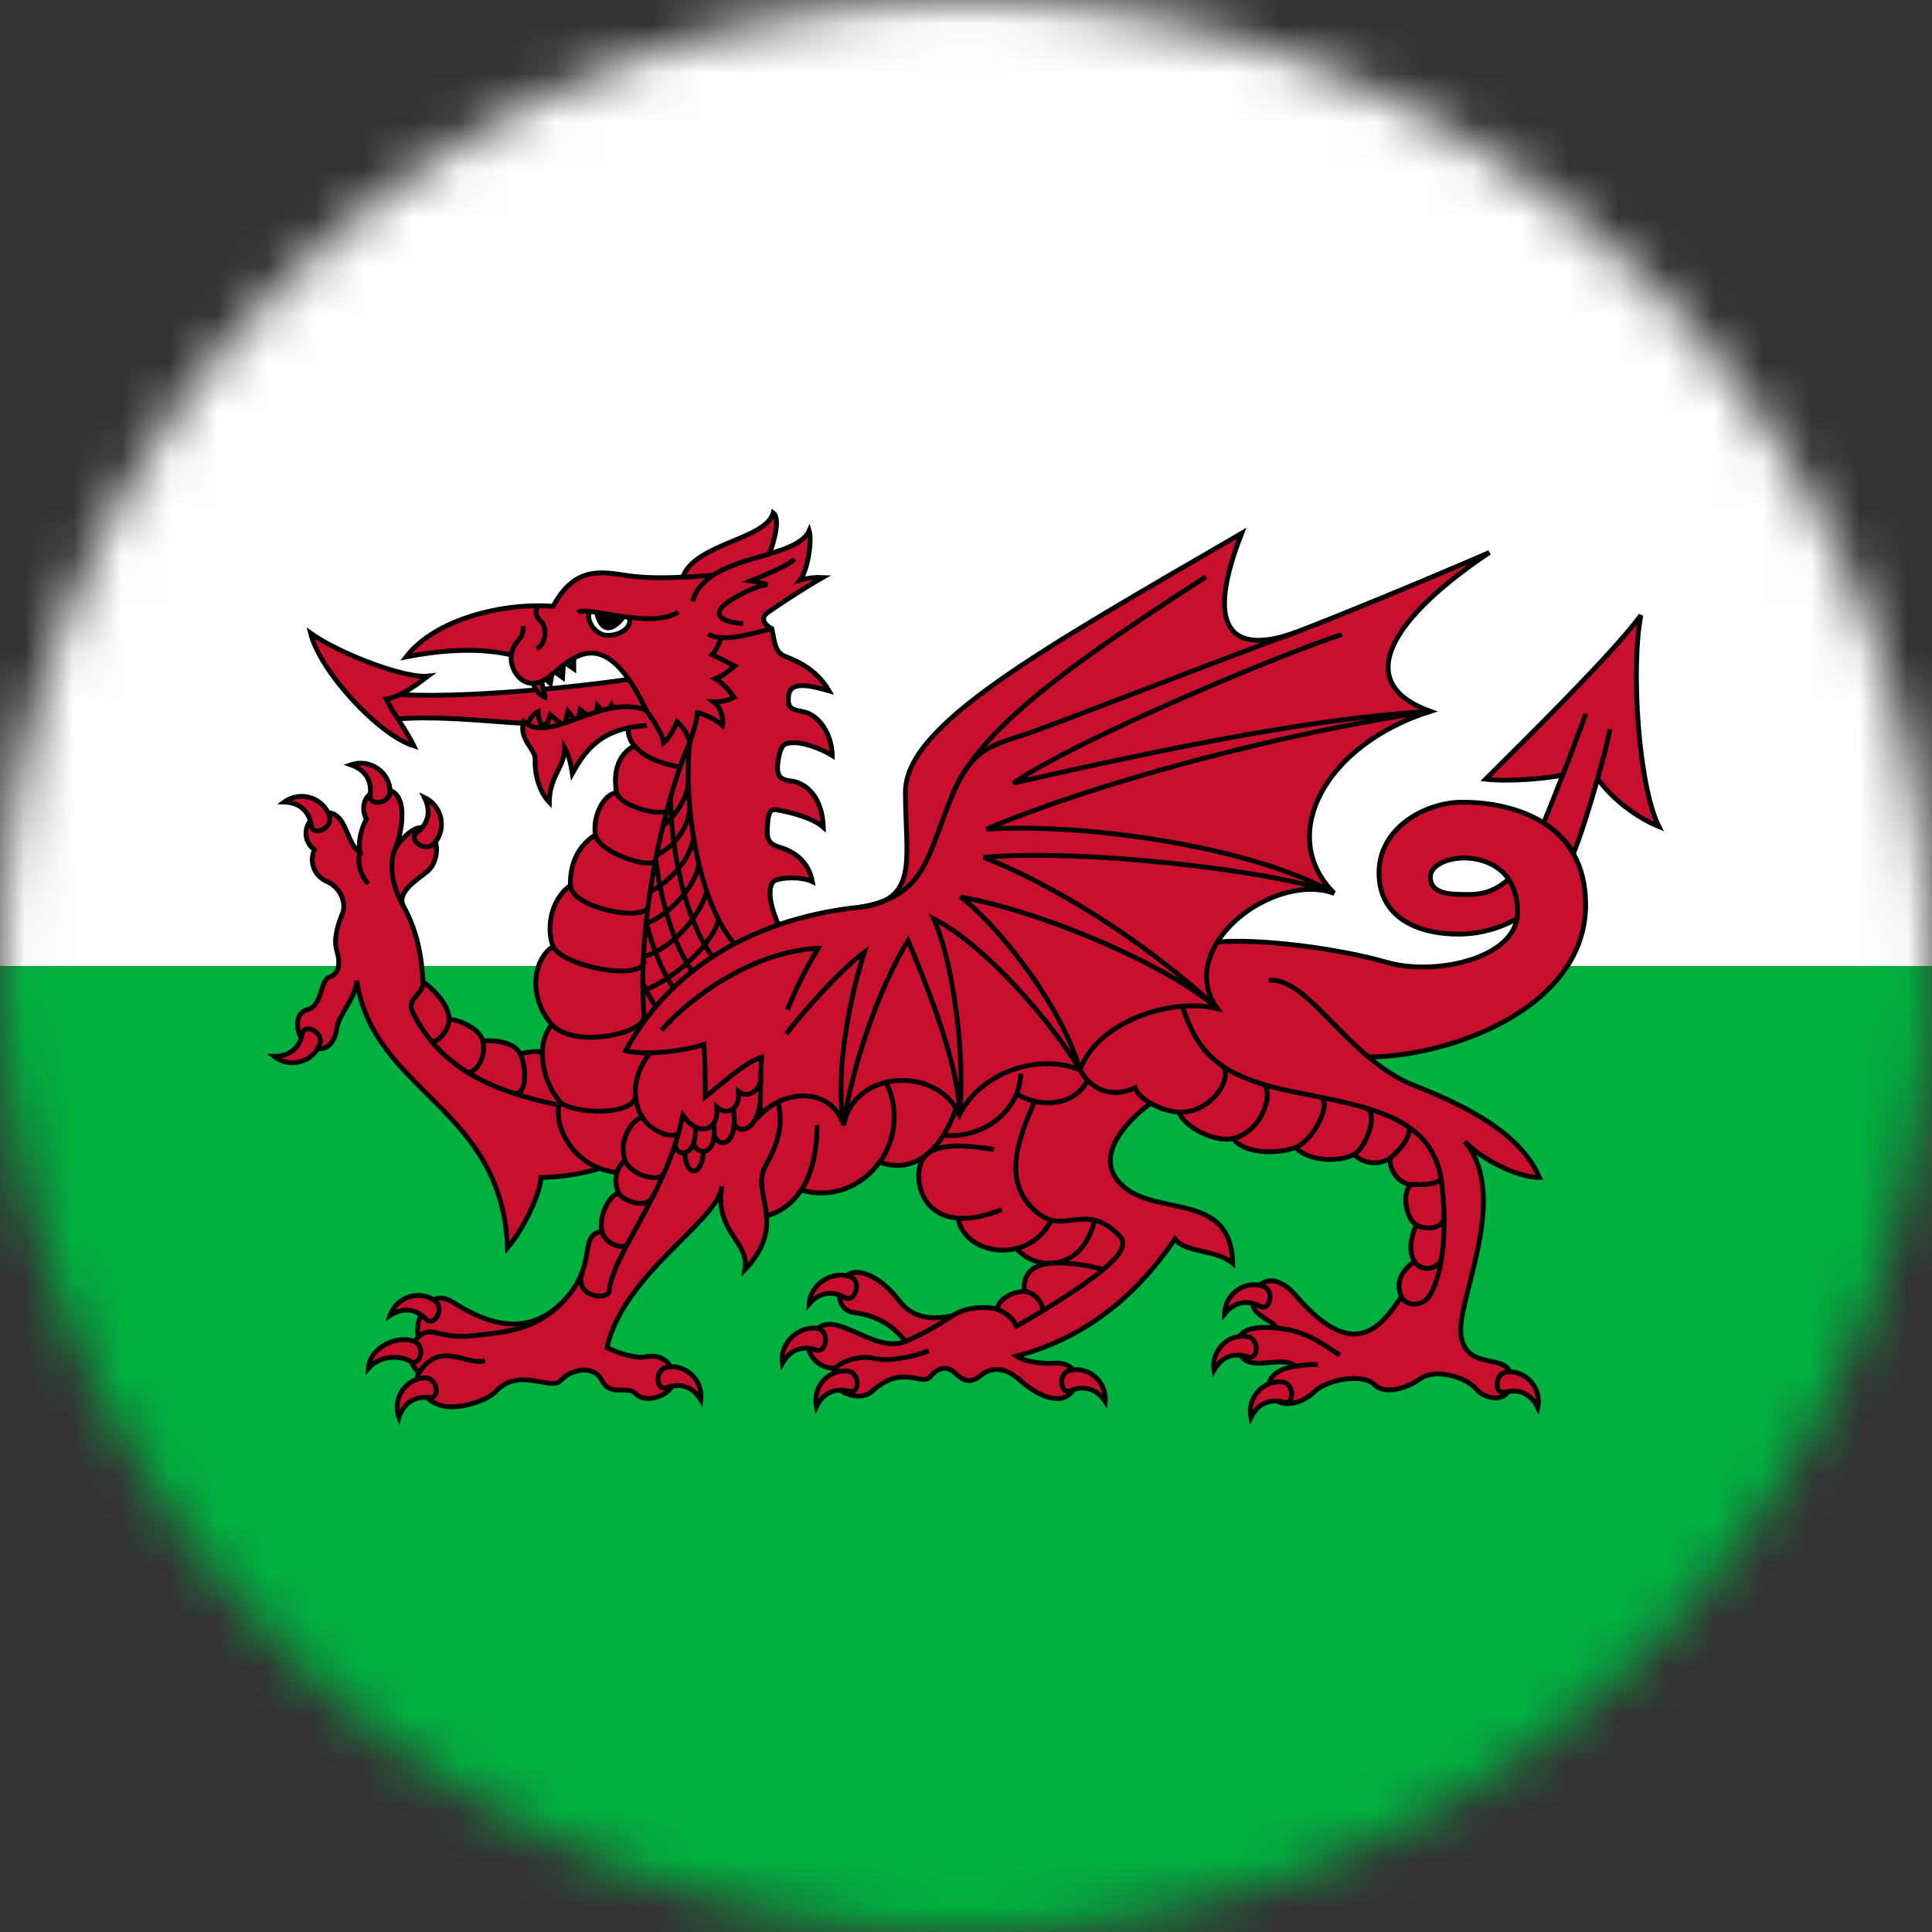 <svg width="40" height="40" viewBox="0 0 40 40" fill="none" xmlns="http://www.w3.org/2000/svg">
<rect x="0" y="0" width="40" height="40" fill="#333333" stroke="none"/>
<g clip-path="url(#clip0_9192_87322)">
<mask id="mask0_9192_87322" style="mask-type:alpha" maskUnits="userSpaceOnUse" x="0" y="0" width="40" height="40">
<circle cx="20" cy="20" r="20" fill="#D9D9D9"/>
</mask>
<g mask="url(#mask0_9192_87322)">
<path d="M45 9H-5V40H45V9Z" fill="#00B140"/>
<path d="M52 0H-12V20H52V0Z" fill="white"/>
<path d="M13.1 14.051C11.931 14.236 8.968 14.528 7.812 14.329L8.038 14.899C9.952 14.714 11.785 15.363 13.486 14.687L13.1 14.051Z" fill="#C8102E" stroke="black" stroke-width="0.1"/>
<path d="M8.569 15.443C7.838 15.217 6.629 13.905 6.43 13.109C7.001 13.52 8.369 14.051 8.861 13.998C8.702 14.117 8.303 14.435 7.997 14.475C8.144 14.767 8.423 15.138 8.569 15.443Z" fill="#C8102E" stroke="black" stroke-width="0.1"/>
<path d="M10.922 15.044C11.134 15.349 12.251 15.223 12.815 14.852L12.662 14.594L12.549 14.813L12.37 14.607L12.324 14.932L12.011 14.693L11.958 14.978L11.759 14.726L11.686 15.038L11.394 14.799L11.281 15.124C11.193 15.014 11.143 14.876 11.141 14.733C11.028 14.779 10.935 14.932 10.922 15.044Z" fill="#C8102E" stroke="black" stroke-width="0.1"/>
<path d="M11.016 14.058C11.016 14.138 11.109 14.37 11.281 14.436C11.288 14.337 11.168 14.105 11.242 14.005L11.394 14.151L11.441 13.873L11.647 14.025L11.667 13.7L11.879 13.846V13.488C11.534 13.521 11.109 13.939 11.016 14.058Z" fill="#C8102E" stroke="black" stroke-width="0.1"/>
<path d="M32.575 17.67C32.485 17.458 32.206 17.199 31.96 17.04C32.056 16.805 32.206 16.432 32.355 16.047C31.983 16.126 31.21 16.185 30.758 16.132C31.608 15.284 33.389 13.534 33.973 12.738C33.761 13.825 33.92 16.265 34.345 17.113C33.893 16.927 33.371 16.543 33.079 16.119C32.907 16.728 32.695 17.392 32.578 17.663" fill="#C8102E"/>
<path d="M32.575 17.67C32.485 17.458 32.206 17.199 31.96 17.04C32.056 16.805 32.206 16.432 32.355 16.047C31.983 16.126 31.21 16.185 30.758 16.132C31.608 15.284 33.389 13.534 33.973 12.738C33.761 13.825 33.92 16.265 34.345 17.113C33.893 16.927 33.371 16.543 33.079 16.119C32.907 16.728 32.695 17.392 32.578 17.663" stroke="black" stroke-width="0.1"/>
<path d="M15.982 13.017C16.035 13.295 16.049 13.507 16.248 13.587C16.447 13.666 16.886 13.825 17.165 14.303C16.833 14.21 16.367 14.077 16.328 14.396C16.29 14.698 16.423 14.689 16.647 14.74C16.939 14.806 17.218 15.164 17.231 15.642C16.992 15.496 16.66 15.377 16.447 15.377C16.235 15.377 16.175 15.416 16.122 15.681C16.034 16.119 16.195 16.145 16.394 16.172C16.593 16.198 17.019 16.397 17.045 17.126C16.819 16.927 16.366 16.817 16.088 16.768C15.936 16.742 15.909 16.822 15.889 17.1C15.869 17.378 15.902 17.471 16.168 17.551C16.434 17.63 16.74 17.829 16.819 18.253C16.567 18.134 16.168 18.174 16.049 18.227C15.929 18.28 15.864 18.576 16.117 19.146C16.66 18.962 17.221 18.841 17.789 18.784C19.045 18.652 18.746 17.776 18.746 16.397C18.746 15.018 21.509 13.481 25.708 11.041C24.698 13.613 26.08 13.375 26.85 13.083C27.621 12.791 29.428 12.049 30.836 11.439C28.896 12.738 27.913 14.117 29.614 14.727C27.435 15.416 26.425 17.299 27.621 18.492C26.805 18.204 25.675 18.747 25.202 19.505C26.052 19.425 27.701 19.632 28.71 19.924C29.672 20.201 31.259 19.876 31.409 19.02C31.417 18.977 31.421 18.933 31.421 18.89C31.421 18.591 31.347 18.366 31.235 18.202C30.988 17.841 30.555 17.763 30.318 17.763C29.973 17.763 29.614 17.909 29.614 18.16C29.614 18.412 29.826 18.518 30.252 18.518C30.484 18.518 30.842 18.559 31.235 18.202C31.347 18.366 31.421 18.591 31.421 18.89C31.42 18.933 31.416 18.976 31.408 19.019C31.036 19.229 30.621 19.339 30.198 19.34C29.348 19.34 28.551 18.996 28.551 18.068C28.551 17.14 29.508 16.609 30.278 16.609C31.341 16.609 32.829 17.034 32.829 18.73C32.829 20.878 30.007 21.883 28.333 21.883C28.613 22.118 28.93 22.337 29.268 22.469C30.454 22.933 31.5 23.503 31.872 24.378C31.421 24.378 30.677 24.007 30.331 23.636C31.288 24.802 30.128 26.948 30.252 27.666C30.384 28.435 31.288 27.957 31.288 28.554C31.288 29.084 30.756 28.991 30.557 28.753C30.358 28.514 29.719 28.314 29.388 28.554C29.096 28.766 28.644 28.872 28.445 28.66C28.245 28.448 27.515 28.527 27.209 28.819C26.904 29.111 26.477 29.134 26.345 28.912C26.205 28.675 26.241 28.386 26.809 28.286C26.557 28.021 25.787 28.474 25.655 27.971C25.559 27.609 25.761 27.44 26.425 27.493C26.359 27.321 25.867 27.242 25.933 26.884C26 26.526 26.384 26.304 26.837 26.831C28.046 28.236 28.604 27.454 29.016 26.844C28.883 26.526 29.029 26.314 29.282 26.115C29.149 25.889 29.228 25.571 29.321 25.359C29.122 25.24 29.003 24.709 29.215 24.524C29.042 24.524 28.777 24.325 28.777 23.98C28.54 24.131 28.236 24.099 28.033 23.901C27.78 24.047 27.116 24.073 26.824 23.755C26.425 23.914 25.721 23.874 25.535 23.569C25.184 23.662 24.538 23.357 24.406 23.026C24.201 23.01 24.002 22.947 23.823 22.84C23.292 23.238 22.572 24.007 23.29 24.59C24.007 25.174 25.495 24.696 25.522 26.154C25.176 25.863 24.538 25.942 24.326 25.651C23.608 26.711 22.572 27.679 21.044 28.077C21.27 28.223 21.682 28.236 21.841 28.223C22.173 28.195 22.453 28.474 22.2 28.806C21.948 29.137 21.43 28.859 21.124 28.581C20.684 28.18 20.393 28.408 20.274 28.501C20.154 28.594 19.995 28.647 19.782 28.435C19.57 28.223 19.37 28.369 19.264 28.501C19.091 28.716 18.693 28.223 18.055 28.806C17.748 29.086 17.019 28.726 17.311 28.315C17.005 28.395 16.465 27.952 16.912 27.52C17.324 27.122 18.108 28.037 18.746 27.772C18.602 27.59 18.304 27.253 17.683 27.175C17.364 27.136 17.308 26.765 17.457 26.499C17.643 26.168 18.214 26.393 18.6 26.91C18.903 27.317 19.304 27.321 19.716 27.242C20.005 27.049 20.453 27.043 20.652 27.109C20.652 26.91 20.965 26.738 21.204 26.738C21.19 26.473 21.27 26.234 21.655 26.168C21.688 26.162 21.721 26.157 21.755 26.154C21.487 26.166 21.226 26.055 21.044 25.848C20.512 25.984 19.922 25.722 19.835 25.221C18.994 25.159 18.91 24.27 19.118 23.98C19.135 23.956 19.154 23.934 19.174 23.914C18.924 24.111 18.604 24.202 18.208 24.059C17.837 24.588 17.189 24.82 16.586 24.638C16.419 24.903 16.164 25.094 15.87 25.174C15.895 25.495 15.829 25.859 15.424 26.287C15.53 25.704 14.787 25.518 14.946 24.564C14.893 25.253 12.887 26.393 12.568 27.904C12.86 28.037 13.179 28.13 13.378 28.09C13.879 27.99 14.043 28.514 13.896 28.726C13.75 28.939 13.338 29.044 13.166 28.859C12.993 28.673 12.634 28.925 12.461 28.581C12.289 28.236 11.81 28.355 11.611 28.581C11.412 28.806 10.748 28.289 10.269 28.806C10.09 28.999 9.485 29.204 9.127 29.098C8.768 28.991 8.555 28.62 8.675 28.422C8.436 28.196 8.432 27.92 8.662 27.679C8.575 27.341 8.857 26.673 9.333 26.937C9.632 27.102 10.691 27.885 11.614 26.99C12.415 26.204 11.949 25.575 12.461 25.492C12.399 25.173 12.594 24.776 12.807 24.696C12.745 24.564 12.734 24.412 12.776 24.271C12.655 24.262 12.536 24.234 12.422 24.19C12.024 24.308 11.613 24.372 11.199 24.378C11.199 24.696 10.827 25.465 10.508 25.836C10.402 22.92 7.745 22.628 7.386 20.308C7.373 20.653 7.014 20.997 6.974 21.289C6.934 21.581 6.762 21.806 6.443 21.674C6.124 21.541 6.044 20.984 6.363 20.905C6.682 20.825 6.622 20.295 6.822 20.229C7.021 20.162 7.054 19.95 6.974 19.685C6.895 19.42 7.014 19.102 7.094 18.903C7.174 18.704 7.054 18.373 6.775 18.253C6.496 18.134 6.403 17.842 6.509 17.59C6.217 17.378 6.3 16.92 6.695 16.835C7.187 16.729 7.174 17.537 7.453 17.63C7.413 17.471 7.466 17.166 7.585 16.967C7.426 16.623 7.625 16.344 7.944 16.344C8.502 16.344 8.316 17.272 8.183 17.564C8.369 17.299 8.662 16.994 8.887 17.206C9.113 17.418 9.077 17.861 8.834 18.054C8.635 18.213 8.223 18.465 8.343 18.744C8.582 19.168 8.728 19.672 8.755 20.321C9.087 20.573 9.299 20.865 9.299 21.104C9.519 21.117 9.938 21.298 9.997 21.554C10.263 21.528 10.659 21.581 10.774 21.826C10.861 21.78 11.091 21.764 11.231 21.777C11.231 21.57 11.3 21.37 11.425 21.21C10.973 20.706 10.987 19.91 11.452 19.592C11.319 19.262 11.372 18.651 11.81 18.333C11.801 18.001 11.89 17.564 12.329 17.285C12.262 16.927 12.488 16.437 12.767 16.411C12.701 16.066 12.751 15.64 13.136 15.441C13.045 15.342 12.998 15.207 13.006 15.069C12.33 15.215 12.066 15.628 11.85 16.013C11.824 15.854 11.784 15.642 11.691 15.482C11.691 15.893 11.385 16.039 11.372 16.609C11.146 16.371 11.066 15.986 11.08 15.721C11.09 15.509 10.734 15.31 10.841 14.939C11.372 15.43 12.448 14.356 13.378 14.7C12.461 12.778 11.797 13.706 11.332 14.037C10.867 14.369 10.535 13.878 10.588 13.56C9.964 13.414 9.22 13.441 8.409 13.6C9.007 12.818 10.415 12.473 11.452 12.553C11.903 11.717 12.448 11.837 12.98 11.916C13.327 11.968 13.733 11.97 14.136 11.949C14.388 11.247 15.863 11.174 16.009 10.617C16.142 10.723 16.061 11.122 15.928 11.467C16.312 11.352 16.642 11.229 16.753 10.988C16.819 11.214 16.713 11.823 16.567 12.009C16.718 11.967 16.875 11.949 17.032 11.956C16.567 12.221 15.982 12.619 15.889 12.685C15.796 12.752 15.743 12.884 15.982 13.017C15.716 13.07 14.973 13.335 14.667 13.123Z" fill="#C8102E"/>
<path d="M15.982 13.017C16.035 13.295 16.049 13.507 16.248 13.587C16.447 13.666 16.886 13.825 17.165 14.303C16.833 14.21 16.367 14.077 16.328 14.396C16.29 14.698 16.423 14.689 16.647 14.74C16.939 14.806 17.218 15.164 17.231 15.642C16.992 15.496 16.66 15.377 16.447 15.377C16.235 15.377 16.175 15.416 16.122 15.681C16.034 16.119 16.195 16.145 16.394 16.172C16.593 16.198 17.019 16.397 17.045 17.126C16.819 16.927 16.366 16.817 16.088 16.768C15.936 16.742 15.909 16.822 15.889 17.1C15.869 17.378 15.902 17.471 16.168 17.551C16.434 17.63 16.74 17.829 16.819 18.253C16.567 18.134 16.168 18.174 16.049 18.227C15.929 18.28 15.864 18.576 16.117 19.146C16.66 18.962 17.221 18.841 17.789 18.784C19.045 18.652 18.746 17.776 18.746 16.397C18.746 15.018 21.509 13.481 25.708 11.041C24.698 13.613 26.08 13.375 26.85 13.083C27.621 12.791 29.428 12.049 30.836 11.439C28.896 12.738 27.913 14.117 29.614 14.727C27.435 15.416 26.425 17.299 27.621 18.492C26.805 18.204 25.675 18.747 25.202 19.505C26.052 19.425 27.701 19.632 28.71 19.924C29.672 20.201 31.259 19.876 31.409 19.02C31.417 18.977 31.421 18.933 31.421 18.89C31.421 18.591 31.347 18.366 31.235 18.202C30.988 17.841 30.555 17.763 30.318 17.763C29.973 17.763 29.614 17.909 29.614 18.16C29.614 18.412 29.826 18.518 30.252 18.518C30.484 18.518 30.842 18.559 31.235 18.202C31.347 18.366 31.421 18.591 31.421 18.89C31.42 18.933 31.416 18.976 31.408 19.019C31.036 19.229 30.621 19.339 30.198 19.34C29.348 19.34 28.551 18.996 28.551 18.068C28.551 17.14 29.508 16.609 30.278 16.609C31.341 16.609 32.829 17.034 32.829 18.73C32.829 20.878 30.007 21.883 28.333 21.883C28.613 22.118 28.93 22.337 29.268 22.469C30.454 22.933 31.5 23.503 31.872 24.378C31.421 24.378 30.677 24.007 30.331 23.636C31.288 24.802 30.128 26.948 30.252 27.666C30.384 28.435 31.288 27.957 31.288 28.554C31.288 29.084 30.756 28.991 30.557 28.753C30.358 28.514 29.719 28.314 29.388 28.554C29.096 28.766 28.644 28.872 28.445 28.66C28.245 28.448 27.515 28.527 27.209 28.819C26.904 29.111 26.477 29.134 26.345 28.912C26.205 28.675 26.241 28.386 26.809 28.286C26.557 28.021 25.787 28.474 25.655 27.971C25.559 27.609 25.761 27.44 26.425 27.493C26.359 27.321 25.867 27.242 25.933 26.884C26 26.526 26.384 26.304 26.837 26.831C28.046 28.236 28.604 27.454 29.016 26.844C28.883 26.526 29.029 26.314 29.282 26.115C29.149 25.889 29.228 25.571 29.321 25.359C29.122 25.24 29.003 24.709 29.215 24.524C29.042 24.524 28.777 24.325 28.777 23.98C28.54 24.131 28.236 24.099 28.033 23.901C27.78 24.047 27.116 24.073 26.824 23.755C26.425 23.914 25.721 23.874 25.535 23.569C25.184 23.662 24.538 23.357 24.406 23.026C24.201 23.01 24.002 22.947 23.823 22.84C23.292 23.238 22.572 24.007 23.29 24.59C24.007 25.174 25.495 24.696 25.522 26.154C25.176 25.863 24.538 25.942 24.326 25.651C23.608 26.711 22.572 27.679 21.044 28.077C21.27 28.223 21.682 28.236 21.841 28.223C22.173 28.195 22.453 28.474 22.2 28.806C21.948 29.137 21.43 28.859 21.124 28.581C20.684 28.18 20.393 28.408 20.274 28.501C20.154 28.594 19.995 28.647 19.782 28.435C19.57 28.223 19.37 28.369 19.264 28.501C19.091 28.716 18.693 28.223 18.055 28.806C17.748 29.086 17.019 28.726 17.311 28.315C17.005 28.395 16.465 27.952 16.912 27.52C17.324 27.122 18.108 28.037 18.746 27.772C18.602 27.59 18.304 27.253 17.683 27.175C17.364 27.136 17.308 26.765 17.457 26.499C17.643 26.168 18.214 26.393 18.6 26.91C18.903 27.317 19.304 27.321 19.716 27.242C20.005 27.049 20.453 27.043 20.652 27.109C20.652 26.91 20.965 26.738 21.204 26.738C21.19 26.473 21.27 26.234 21.655 26.168C21.688 26.162 21.721 26.157 21.755 26.154C21.487 26.166 21.226 26.055 21.044 25.848C20.512 25.984 19.922 25.722 19.835 25.221C18.994 25.159 18.91 24.27 19.118 23.98C19.135 23.956 19.154 23.934 19.174 23.914C18.924 24.111 18.604 24.202 18.208 24.059C17.837 24.588 17.189 24.82 16.586 24.638C16.419 24.903 16.164 25.094 15.87 25.174C15.895 25.495 15.829 25.859 15.424 26.287C15.53 25.704 14.787 25.518 14.946 24.564C14.893 25.253 12.887 26.393 12.568 27.904C12.86 28.037 13.179 28.13 13.378 28.09C13.879 27.99 14.043 28.514 13.896 28.726C13.75 28.939 13.338 29.044 13.166 28.859C12.993 28.673 12.634 28.925 12.461 28.581C12.289 28.236 11.81 28.355 11.611 28.581C11.412 28.806 10.748 28.289 10.269 28.806C10.09 28.999 9.485 29.204 9.127 29.098C8.768 28.991 8.555 28.62 8.675 28.422C8.436 28.196 8.432 27.92 8.662 27.679C8.575 27.341 8.857 26.673 9.333 26.937C9.632 27.102 10.691 27.885 11.614 26.99C12.415 26.204 11.949 25.575 12.461 25.492C12.399 25.173 12.594 24.776 12.807 24.696C12.745 24.564 12.734 24.412 12.776 24.271C12.655 24.262 12.536 24.234 12.422 24.19C12.024 24.308 11.613 24.372 11.199 24.378C11.199 24.696 10.827 25.465 10.508 25.836C10.402 22.92 7.745 22.628 7.386 20.308C7.373 20.653 7.014 20.997 6.974 21.289C6.934 21.581 6.762 21.806 6.443 21.674C6.124 21.541 6.044 20.984 6.363 20.905C6.682 20.825 6.622 20.295 6.822 20.229C7.021 20.162 7.054 19.95 6.974 19.685C6.895 19.42 7.014 19.102 7.094 18.903C7.174 18.704 7.054 18.373 6.775 18.253C6.496 18.134 6.403 17.842 6.509 17.59C6.217 17.378 6.3 16.92 6.695 16.835C7.187 16.729 7.174 17.537 7.453 17.63C7.413 17.471 7.466 17.166 7.585 16.967C7.426 16.623 7.625 16.344 7.944 16.344C8.502 16.344 8.316 17.272 8.183 17.564C8.369 17.299 8.662 16.994 8.887 17.206C9.113 17.418 9.077 17.861 8.834 18.054C8.635 18.213 8.223 18.465 8.343 18.744C8.582 19.168 8.728 19.672 8.755 20.321C9.087 20.573 9.299 20.865 9.299 21.104C9.519 21.117 9.938 21.298 9.997 21.554C10.263 21.528 10.659 21.581 10.774 21.826C10.861 21.78 11.091 21.764 11.231 21.777C11.231 21.57 11.3 21.37 11.425 21.21C10.973 20.706 10.987 19.91 11.452 19.592C11.319 19.262 11.372 18.651 11.81 18.333C11.801 18.001 11.89 17.564 12.329 17.285C12.262 16.927 12.488 16.437 12.767 16.411C12.701 16.066 12.751 15.64 13.136 15.441C13.045 15.342 12.998 15.207 13.006 15.069C12.33 15.215 12.066 15.628 11.85 16.013C11.824 15.854 11.784 15.642 11.691 15.482C11.691 15.893 11.385 16.039 11.372 16.609C11.146 16.371 11.066 15.986 11.08 15.721C11.09 15.509 10.734 15.31 10.841 14.939C11.372 15.43 12.448 14.356 13.378 14.7C12.461 12.778 11.797 13.706 11.332 14.037C10.867 14.369 10.535 13.878 10.588 13.56C9.964 13.414 9.22 13.441 8.409 13.6C9.007 12.818 10.415 12.473 11.452 12.553C11.903 11.717 12.448 11.837 12.98 11.916C13.327 11.968 13.733 11.97 14.136 11.949C14.388 11.247 15.863 11.174 16.009 10.617C16.142 10.723 16.061 11.122 15.928 11.467C16.312 11.352 16.642 11.229 16.753 10.988C16.819 11.214 16.713 11.823 16.567 12.009C16.718 11.967 16.875 11.949 17.032 11.956C16.567 12.221 15.982 12.619 15.889 12.685C15.796 12.752 15.743 12.884 15.982 13.017ZM15.982 13.017C15.716 13.07 14.973 13.335 14.667 13.123" stroke="black" stroke-width="0.1"/>
<path d="M5.887 16.604C6.239 16.352 6.72 16.538 6.823 16.909C6.89 17.147 6.486 17.325 6.451 17.101C6.405 16.803 6.212 16.617 5.887 16.604Z" fill="#C8102E" stroke="black" stroke-width="0.1"/>
<path d="M7.266 15.835C7.675 15.694 8.083 16.01 8.075 16.395C8.07 16.642 7.633 16.697 7.664 16.473C7.705 16.174 7.574 15.941 7.266 15.835Z" fill="#C8102E" stroke="black" stroke-width="0.1"/>
<path d="M8.789 16.512C9.18 16.698 9.248 17.209 8.972 17.478C8.794 17.651 8.445 17.383 8.624 17.245C8.864 17.061 8.934 16.803 8.789 16.512Z" fill="#C8102E" stroke="black" stroke-width="0.1"/>
<path d="M5.676 21.871C6.017 22.138 6.506 21.972 6.625 21.606C6.701 21.371 6.305 21.177 6.261 21.398C6.202 21.694 6.002 21.872 5.676 21.871Z" fill="#C8102E" stroke="black" stroke-width="0.1"/>
<path d="M8.078 27.233C8.221 26.825 8.722 26.701 9.02 26.945C9.212 27.102 8.984 27.479 8.827 27.316C8.617 27.098 8.352 27.057 8.078 27.233Z" fill="#C8102E" stroke="black" stroke-width="0.1"/>
<path d="M7.629 28.328C7.653 27.896 8.232 27.625 8.587 27.777C8.815 27.875 8.7 28.3 8.504 28.187C8.242 28.036 7.843 28.083 7.629 28.328Z" fill="#C8102E" stroke="black" stroke-width="0.1"/>
<path d="M8.261 29.346C8.112 28.94 8.421 28.527 8.806 28.527C9.055 28.527 9.117 28.963 8.892 28.936C8.592 28.901 8.361 29.037 8.261 29.346Z" fill="#C8102E" stroke="black" stroke-width="0.1"/>
<path d="M14.51 28.983C14.561 28.554 14.166 28.223 13.791 28.311C13.549 28.368 13.588 28.807 13.801 28.729C14.085 28.626 14.341 28.705 14.51 28.983Z" fill="#C8102E" stroke="black" stroke-width="0.1"/>
<path d="M16.904 29.121C16.815 28.698 17.18 28.333 17.561 28.388C17.807 28.424 17.807 28.864 17.588 28.806C17.296 28.728 17.048 28.829 16.904 29.121Z" fill="#C8102E" stroke="black" stroke-width="0.1"/>
<path d="M22.883 29.017C22.916 28.585 22.507 28.271 22.136 28.376C21.897 28.443 21.955 28.879 22.164 28.793C22.444 28.678 22.703 28.746 22.883 29.017Z" fill="#C8102E" stroke="black" stroke-width="0.1"/>
<path d="M16.198 28.224C16.134 27.797 16.559 27.429 16.937 27.507C17.18 27.557 17.114 28.022 16.899 27.95C16.612 27.855 16.358 27.942 16.198 28.224Z" fill="#C8102E" stroke="black" stroke-width="0.1"/>
<path d="M16.754 26.995C16.778 26.564 17.268 26.289 17.622 26.441C17.851 26.538 17.692 26.981 17.496 26.868C17.234 26.717 16.968 26.751 16.754 26.995Z" fill="#C8102E" stroke="black" stroke-width="0.1"/>
<path d="M25.9 29.347C25.811 28.924 26.176 28.56 26.558 28.615C26.803 28.651 26.803 29.09 26.584 29.032C26.292 28.954 26.044 29.055 25.9 29.347Z" fill="#C8102E" stroke="black" stroke-width="0.1"/>
<path d="M31.838 29.144C31.93 28.722 31.567 28.355 31.185 28.407C30.94 28.441 30.937 28.881 31.156 28.824C31.449 28.749 31.696 28.851 31.838 29.144Z" fill="#C8102E" stroke="black" stroke-width="0.1"/>
<path d="M25.136 28.366C25.073 27.938 25.46 27.597 25.837 27.675C26.08 27.726 26.052 28.165 25.837 28.093C25.551 27.998 25.297 28.083 25.136 28.366Z" fill="#C8102E" stroke="black" stroke-width="0.1"/>
<path d="M25.355 27.201C25.364 26.769 25.801 26.495 26.16 26.634C26.392 26.724 26.293 27.152 26.092 27.047C25.825 26.905 25.561 26.949 25.355 27.201Z" fill="#C8102E" stroke="black" stroke-width="0.1"/>
<path d="M26.851 13.086C25.841 13.431 21.935 14.968 21.218 15.207C20.5 15.446 20.128 15.499 19.703 16.48" stroke="black" stroke-width="0.1"/>
<path d="M24.964 11.945C22.413 13.589 20.34 15.021 19.756 16.373C19.171 17.726 19.211 18.547 17.789 18.786" stroke="black" stroke-width="0.1"/>
<path d="M13.699 21.33C14.337 20.587 15.665 19.686 16.941 19.633C16.692 20.036 16.479 20.462 16.303 20.905" stroke="black" stroke-width="0.1"/>
<path d="M16.277 21.409C16.596 20.985 17.393 20.084 17.898 19.712C17.659 20.428 17.261 22.125 17.473 23.292C17.606 22.178 18.19 20.455 18.802 19.474C19.253 20.561 19.864 22.099 19.864 23.08C19.997 21.913 19.732 19.898 19.333 19.023C20.422 19.58 21.778 21.171 22.362 22.152C21.964 20.773 20.608 19.102 19.891 18.572C21.671 18.89 24.249 20.03 25.206 20.879C23.638 19.421 21.724 18.28 20.369 17.75C22.495 17.565 26.481 18.042 27.624 18.493C25.95 17.538 22.495 17.034 20.422 17.167C22.602 16.239 26.481 15.178 29.616 14.728C27.225 14.86 24.143 15.496 20.981 16.212C22.389 15.258 26.747 13.455 27.783 13.137" stroke="black" stroke-width="0.1"/>
<path d="M14.336 12.449C14.526 11.823 15.3 11.657 15.929 11.469" stroke="black" stroke-width="0.1"/>
<path d="M15.387 12.913C14.855 12.873 14.761 12.685 15.055 12.476C15.241 12.343 15.626 12.131 15.892 12.104C15.825 12.091 15.639 12.038 15.546 12.025C15.825 11.906 16.29 11.733 16.45 11.574" stroke="black" stroke-width="0.1"/>
<path d="M14.768 11.906C14.565 11.925 14.351 11.942 14.137 11.952" stroke="black" stroke-width="0.1"/>
<path d="M13.394 15.02C13.264 15.026 13.135 15.043 13.008 15.071" stroke="black" stroke-width="0.1"/>
<path d="M11.231 21.777C11.225 22.159 11.356 22.528 11.598 22.814C11.81 23.052 13.113 23.132 13.166 22.681" stroke="black" stroke-width="0.1"/>
<path d="M11.426 21.211C11.877 21.715 13.339 21.41 13.339 21.039" stroke="black" stroke-width="0.1"/>
<path d="M11.453 19.594C11.613 19.991 13.313 20.349 13.34 19.885" stroke="black" stroke-width="0.1"/>
<path d="M11.812 18.336C11.826 18.8 13.375 19.101 13.42 18.76" stroke="black" stroke-width="0.1"/>
<path d="M12.328 17.285C12.395 17.643 13.418 17.988 13.564 17.829" stroke="black" stroke-width="0.1"/>
<path d="M12.77 16.41C12.818 16.662 13.553 16.887 13.806 16.795" stroke="black" stroke-width="0.1"/>
<path d="M13.137 15.441C13.287 15.624 13.58 15.794 14.083 15.88" stroke="black" stroke-width="0.1"/>
<path d="M10.59 13.561C10.603 13.283 10.869 13.243 10.829 12.965" stroke="black" stroke-width="0.1"/>
<path d="M13.379 14.703C13.472 14.849 13.711 15.154 13.738 15.379C13.87 15.273 13.977 15.047 14.017 14.941C14.143 15.052 14.236 15.2 14.282 15.366C14.335 15.207 14.428 14.928 14.442 14.756C14.632 14.8 14.81 14.891 14.96 15.021C14.986 14.849 14.907 14.623 14.774 14.53C14.921 14.537 15.067 14.505 15.199 14.438C15.106 14.305 14.96 14.133 14.814 14.053C14.947 14.013 15.133 13.854 15.212 13.788C15.093 13.735 14.88 13.616 14.747 13.55C14.827 13.47 14.893 13.311 14.933 13.191" stroke="black" stroke-width="0.1"/>
<path d="M11.173 12.547C11.087 12.547 11.047 12.746 11.207 12.872C11.321 12.962 11.319 13.336 11.114 13.428" stroke="black" stroke-width="0.1"/>
<path d="M14.283 15.363C13.698 16.715 13.16 19.281 13.346 21.137" stroke="black" stroke-width="0.1"/>
<path d="M13.977 23.675C13.977 23.954 14.415 24.007 14.402 23.344" stroke="black" stroke-width="0.1"/>
<path d="M14.363 23.677C14.416 23.915 14.868 23.968 14.775 23.266" stroke="black" stroke-width="0.1"/>
<path d="M14.176 23.863C14.202 24.38 14.534 24.354 14.561 23.863" stroke="black" stroke-width="0.1"/>
<path d="M14.785 23.505C14.918 23.823 15.29 23.664 15.184 22.961" stroke="black" stroke-width="0.1"/>
<path d="M15.199 23.266C15.345 23.532 15.691 23.32 15.731 22.855" stroke="black" stroke-width="0.1"/>
<path d="M13.472 21.793C13.244 22.042 12.982 22.601 13.299 23.132C13.485 23.444 13.997 23.616 14.05 23.43" stroke="black" stroke-width="0.1"/>
<path d="M13.301 23.133C13.095 23.166 12.793 23.606 12.943 24.028C13.049 24.326 13.66 24.505 13.753 24.286" stroke="black" stroke-width="0.1"/>
<path d="M19.543 23.503C20.207 23.583 21.084 23.132 21.137 22.23" stroke="black" stroke-width="0.1"/>
<path d="M21.059 22.655C21.431 22.893 22.201 22.973 22.52 22.363" stroke="black" stroke-width="0.1"/>
<path d="M21.406 22.84C21.061 23.635 20.748 24.48 21.459 25.093C22.044 25.597 22.478 24.846 23.187 25.597C23.399 25.823 23.147 26.247 21.008 27.48" stroke="black" stroke-width="0.1"/>
<path d="M10.776 21.828C10.916 22.126 10.902 22.71 10.637 22.63" stroke="black" stroke-width="0.1"/>
<path d="M8.676 28.422C9.127 27.733 9.661 28.29 10.044 28.17" stroke="black" stroke-width="0.1"/>
<path d="M12.205 12.668C12.125 12.86 12.337 13.129 12.537 13.152C12.769 13.178 13.101 13.026 13.028 12.781" fill="white"/>
<path d="M12.205 12.668C12.125 12.86 12.337 13.129 12.537 13.152C12.769 13.178 13.101 13.026 13.028 12.781" stroke="black" stroke-width="0.1"/>
<path d="M11.969 12.686C12.088 12.52 13.483 13.044 14.041 12.672" stroke="black" stroke-width="0.1"/>
<path d="M7.455 17.633C7.402 17.752 7.422 18.103 7.628 18.296" stroke="black" stroke-width="0.1"/>
<path d="M17.312 28.316C17.419 28.184 17.812 28.05 18.103 28.124C18.389 28.197 18.9 28.098 19.232 27.965" stroke="black" stroke-width="0.1"/>
<path d="M14.28 15.363C14.148 16.662 14.447 18.658 15.211 19.546" stroke="black" stroke-width="0.1"/>
<path d="M13.883 16.52C13.905 17.675 14.188 19.048 14.749 19.804" stroke="black" stroke-width="0.1"/>
<path d="M13.574 17.777C13.685 18.652 13.933 19.532 14.326 20.103" stroke="black" stroke-width="0.1"/>
<path d="M13.383 19.105C13.515 19.625 13.702 20.101 13.945 20.459" stroke="black" stroke-width="0.1"/>
<path d="M13.312 20.363C13.387 20.53 13.476 20.69 13.577 20.841" stroke="black" stroke-width="0.1"/>
<path d="M14.257 16.172C14.217 16.583 13.964 16.901 13.738 17.087" stroke="black" stroke-width="0.1"/>
<path d="M14.282 16.742C14.242 17.153 13.963 17.524 13.598 17.703" stroke="black" stroke-width="0.1"/>
<path d="M14.363 17.312C14.323 17.723 13.924 18.227 13.473 18.453" stroke="black" stroke-width="0.1"/>
<path d="M14.468 17.883C14.428 18.294 13.91 18.917 13.383 19.117" stroke="black" stroke-width="0.1"/>
<path d="M14.634 18.453C14.481 19.01 13.87 19.66 13.332 19.805" stroke="black" stroke-width="0.1"/>
<path d="M14.874 19.023C14.834 19.434 14.017 20.27 13.312 20.508" stroke="black" stroke-width="0.1"/>
<path d="M9.998 21.555C10.084 21.932 9.798 22.277 9.652 22.184" stroke="black" stroke-width="0.1"/>
<path d="M11.521 22.87C10.139 22.578 9.112 22.092 8.545 20.96C8.399 20.669 8.784 20.589 8.758 20.324" stroke="black" stroke-width="0.1"/>
<path d="M8.344 18.746C8.105 18.322 8.052 17.858 8.184 17.566" stroke="black" stroke-width="0.1"/>
<path d="M9.299 21.105C9.299 21.344 9.014 21.649 8.914 21.536" stroke="black" stroke-width="0.1"/>
<path d="M11.6 22.816C11.441 23.202 11.749 23.939 12.424 24.193" stroke="black" stroke-width="0.1"/>
<path d="M12.941 24.027C12.862 24.087 12.804 24.173 12.777 24.272" stroke="black" stroke-width="0.1"/>
<path d="M13.486 24.819C13.367 25.017 12.902 24.872 12.809 24.699" stroke="black" stroke-width="0.1"/>
<path d="M11.617 26.992C11.053 27.545 10.48 27.576 9.793 27.655C9.102 27.735 8.91 27.423 8.664 27.682" stroke="black" stroke-width="0.1"/>
<path d="M16.115 22.84C16.195 23.211 16.168 23.582 15.849 24.139C15.673 24.446 15.84 24.778 15.87 25.174" stroke="black" stroke-width="0.1"/>
<path d="M19.176 23.914C19.48 23.674 19.681 23.278 19.783 22.973" stroke="black" stroke-width="0.1"/>
<path d="M18.211 24.061C18.557 23.588 18.611 22.947 18.35 22.418" stroke="black" stroke-width="0.1"/>
<path d="M16.59 24.64C16.794 24.326 16.916 23.878 16.916 23.293" stroke="black" stroke-width="0.1"/>
<path d="M12.465 25.492C12.518 25.764 12.93 25.883 12.996 25.751" stroke="black" stroke-width="0.1"/>
<path d="M15.758 22.297C15.758 22.562 15.493 22.761 15.293 22.602C15.32 22.986 15.041 23.106 14.842 22.92C14.882 23.463 14.43 23.517 14.138 23.092C13.805 24.723 12.689 25.942 12.61 26.738C12.583 26.924 11.872 26.871 12.058 26.327" stroke="black" stroke-width="0.1"/>
<path d="M20.581 23.795C20.182 23.745 19.481 23.623 19.176 23.914" stroke="black" stroke-width="0.1"/>
<path d="M20.739 25.043C20.371 25.189 20.073 25.24 19.836 25.223" stroke="black" stroke-width="0.1"/>
<path d="M21.758 26.154C22.125 26.14 22.504 25.896 22.655 25.293" stroke="black" stroke-width="0.1"/>
<path d="M21.043 25.851C21.351 25.775 21.613 25.563 21.761 25.27" stroke="black" stroke-width="0.1"/>
<path d="M22.854 26.29C22.623 26.217 22.134 26.12 21.758 26.156" stroke="black" stroke-width="0.1"/>
<path d="M21.539 27.176C21.685 27.096 21.446 26.738 21.207 26.738" stroke="black" stroke-width="0.1"/>
<path d="M18.746 27.772C19.084 27.628 19.409 27.45 19.716 27.242" stroke="black" stroke-width="0.1"/>
<path d="M20.652 27.109C20.833 27.169 21.097 27.401 21.004 27.481" stroke="black" stroke-width="0.1"/>
<path d="M22.359 22.152C22.572 22.523 22.971 22.762 23.502 22.523C23.539 22.635 23.666 22.75 23.823 22.842" stroke="black" stroke-width="0.1"/>
<path d="M25.296 22.059C25.562 22.271 25.097 23.053 24.406 23.026" stroke="black" stroke-width="0.1"/>
<path d="M29.015 26.844C29.107 27.064 29.453 27.043 29.586 26.844C29.738 26.617 30.012 25.916 29.852 24.511C29.692 23.105 28.337 22.92 26.77 22.602C25.202 22.283 24.803 21.78 24.484 20.852" stroke="black" stroke-width="0.1"/>
<path d="M29.281 26.116C29.414 26.341 29.786 26.288 29.839 26.062" stroke="black" stroke-width="0.1"/>
<path d="M29.324 25.361C29.524 25.481 29.909 25.441 29.895 25.176" stroke="black" stroke-width="0.1"/>
<path d="M29.219 24.525C29.392 24.525 29.856 24.552 29.83 24.34" stroke="black" stroke-width="0.1"/>
<path d="M28.777 23.982C28.924 23.876 29.335 23.426 29.11 23.293" stroke="black" stroke-width="0.1"/>
<path d="M28.035 23.901C28.288 23.756 28.567 23 28.261 22.934" stroke="black" stroke-width="0.1"/>
<path d="M26.824 23.757C27.223 23.598 27.595 22.776 27.329 22.723" stroke="black" stroke-width="0.1"/>
<path d="M25.535 23.572C26.186 23.4 26.386 22.525 26.133 22.445" stroke="black" stroke-width="0.1"/>
<path d="M26.426 27.496C27.104 27.55 27.475 27.907 27.741 28.053" stroke="black" stroke-width="0.1"/>
<path d="M26.266 20.296C26.883 20.236 27.491 21.179 28.333 21.883" stroke="black" stroke-width="0.1"/>
<path d="M33.078 16.119C33.194 15.708 33.292 15.322 33.334 15.098" stroke="black" stroke-width="0.1"/>
<path d="M26.809 28.287C26.967 28.261 27.128 28.249 27.288 28.25" stroke="black" stroke-width="0.1"/>
<path d="M32.831 14.781C32.741 15.035 32.548 15.552 32.355 16.048" stroke="black" stroke-width="0.1"/>
<path d="M16.117 19.148C14.945 19.552 13.732 20.326 12.953 21.755C13.378 21.861 14.202 21.755 14.574 21.623C14.601 21.968 14.601 22.418 14.601 22.71C14.973 22.418 15.424 21.994 15.77 21.888C15.743 22.233 15.743 22.843 15.743 23.081C16.248 22.551 17.205 22.498 17.47 23.293C17.683 22.127 19.437 22.074 19.862 23.081C20.34 22.153 21.562 21.808 22.36 22.153C22.705 21.172 24.22 20.642 25.203 20.881C24.877 20.431 24.935 19.934 25.202 19.507" stroke="black" stroke-width="0.1"/>
<path d="M12.359 12.711L12.881 12.807C12.881 12.807 12.514 13.297 12.359 12.711Z" fill="black" stroke="black" stroke-width="0.1" stroke-linejoin="round"/>
</g>
</g>
<defs>
<clipPath id="clip0_9192_87322">
<rect width="40" height="40" fill="white"/>
</clipPath>
</defs>
</svg>
